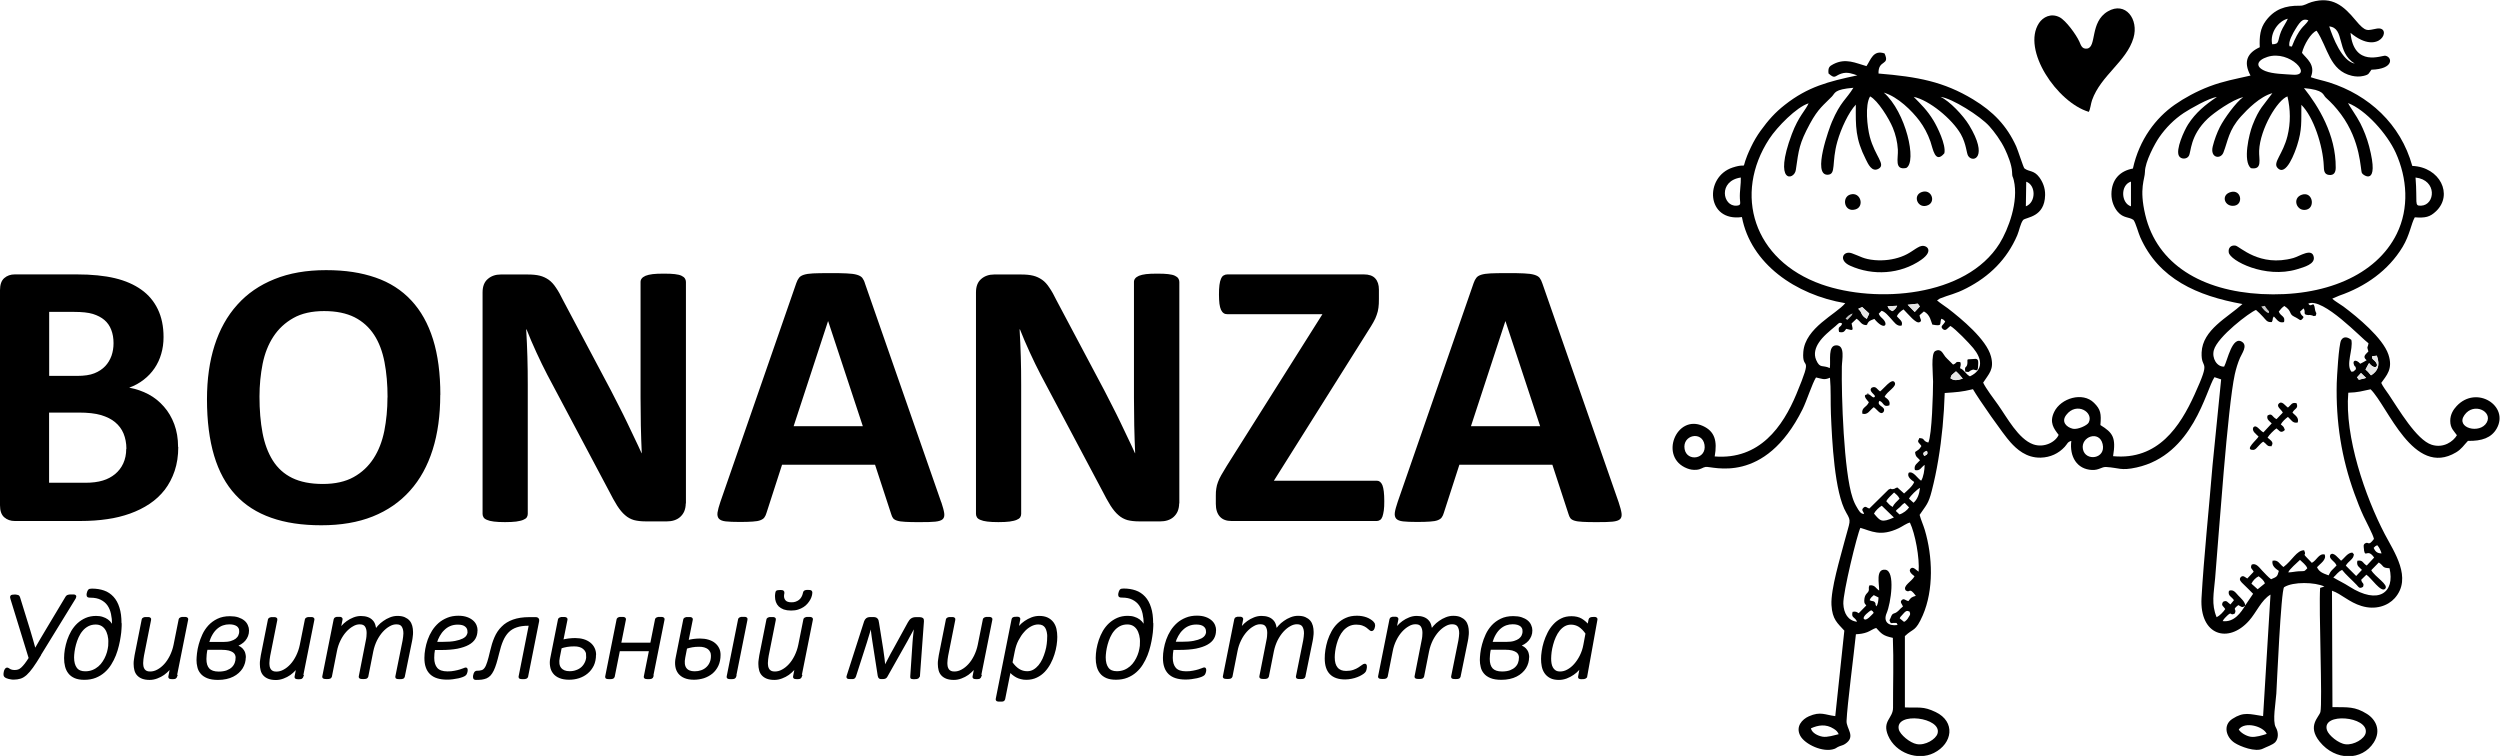 <?xml version="1.0" encoding="UTF-8"?> <svg xmlns="http://www.w3.org/2000/svg" id="svg25" viewBox="0 0 269.96 81.63"><defs><style> .cls-1 { fill: #e5e5e5; } .cls-1, .cls-2, .cls-3, .cls-4 { fill-rule: evenodd; } .cls-2 { stroke: #000; stroke-width: .22px; } .cls-3 { fill: #c7c7c7; } </style></defs><path id="path2" class="cls-4" d="m19.25,48.27c0,.95-.13,1.8-.39,2.58-.26.77-.62,1.45-1.07,2.04-.46.59-1.01,1.1-1.64,1.52-.64.43-1.34.77-2.11,1.05-.77.27-1.59.48-2.46.6-.87.13-1.84.2-2.91.2H1.6c-.45,0-.83-.13-1.14-.4s-.46-.7-.46-1.31v-23.21c0-.6.15-1.04.46-1.31.31-.27.69-.4,1.14-.4h6.67c1.63,0,3.01.14,4.14.41,1.13.27,2.08.69,2.85,1.24.78.55,1.37,1.26,1.78,2.11.41.85.62,1.85.62,3,0,.65-.08,1.25-.25,1.82-.16.57-.41,1.09-.72,1.55-.32.47-.7.88-1.17,1.24-.46.36-.98.65-1.57.86.75.14,1.45.38,2.09.72.64.34,1.19.79,1.66,1.33.48.54.85,1.18,1.12,1.9.27.73.41,1.54.41,2.45Zm-6.99-11.22c0-.53-.08-1.01-.25-1.44-.16-.42-.41-.78-.74-1.06-.33-.28-.74-.49-1.24-.65-.5-.15-1.17-.22-2-.22h-2.72v6.91h3.01c.78,0,1.4-.09,1.87-.28.46-.18.85-.44,1.16-.76.31-.32.53-.7.69-1.13.15-.44.22-.88.22-1.37h0Zm1.39,11.42c0-.62-.11-1.17-.31-1.66-.2-.48-.51-.89-.91-1.22-.39-.33-.9-.58-1.52-.77-.62-.18-1.42-.27-2.41-.27h-3.2v7.58h3.9c.75,0,1.38-.08,1.9-.24.51-.15.95-.39,1.33-.7.37-.31.67-.69.88-1.15.21-.46.32-.98.32-1.57Zm33.89-5.83c0,2.2-.27,4.18-.82,5.92-.55,1.74-1.36,3.22-2.45,4.43-1.08,1.21-2.42,2.14-4.02,2.78-1.6.64-3.45.95-5.55.95s-3.88-.27-5.41-.81c-1.54-.54-2.83-1.36-3.86-2.48-1.03-1.11-1.8-2.52-2.31-4.23-.51-1.71-.77-3.74-.77-6.09,0-2.15.27-4.09.82-5.81.55-1.72,1.36-3.18,2.45-4.39,1.08-1.21,2.42-2.13,4.02-2.77,1.6-.65,3.45-.97,5.57-.97s3.79.27,5.34.8c1.54.53,2.83,1.36,3.86,2.47,1.04,1.11,1.82,2.51,2.35,4.2.53,1.7.79,3.69.79,6Zm-5.69.27c0-1.4-.11-2.67-.33-3.81-.22-1.14-.59-2.13-1.12-2.94-.53-.81-1.23-1.45-2.11-1.9-.88-.44-1.97-.67-3.29-.67s-2.44.25-3.32.75c-.89.5-1.61,1.17-2.16,2.01-.55.84-.93,1.81-1.16,2.93-.22,1.12-.34,2.3-.34,3.55,0,1.45.11,2.76.33,3.92.22,1.16.59,2.15,1.11,2.98.52.82,1.21,1.45,2.09,1.88.88.43,1.98.65,3.31.65s2.44-.25,3.32-.74c.89-.49,1.61-1.17,2.16-2.02.55-.85.93-1.84,1.16-2.97.22-1.13.34-2.34.34-3.62h0Zm32.2,11.45c0,.32-.06.6-.16.85-.11.25-.26.45-.45.62-.18.16-.4.28-.65.36-.26.08-.51.11-.77.11h-2.31c-.48,0-.9-.05-1.25-.14-.34-.1-.67-.27-.96-.53-.3-.25-.58-.6-.86-1.03-.27-.43-.58-.99-.93-1.68l-6.61-12.45c-.39-.74-.77-1.54-1.17-2.4-.4-.86-.75-1.69-1.07-2.5h-.04c.06.99.1,1.97.13,2.96.03.98.04,1.99.04,3.03v13.94c0,.13-.04.26-.11.37-.08.11-.21.2-.39.27-.18.08-.44.13-.75.18-.32.04-.72.06-1.21.06s-.88-.02-1.2-.06c-.32-.04-.56-.1-.74-.18-.18-.07-.31-.17-.37-.27-.07-.11-.11-.24-.11-.37v-23.93c0-.65.19-1.13.57-1.45.37-.32.84-.48,1.39-.48h2.9c.52,0,.96.04,1.32.13.36.09.67.24.96.44.28.2.55.49.79.86.25.36.5.81.76,1.35l5.17,9.74c.3.59.6,1.17.89,1.74.29.57.58,1.14.85,1.71.27.57.54,1.13.8,1.68.27.55.52,1.1.77,1.65h.02c-.04-.96-.08-1.97-.1-3.01-.02-1.05-.03-2.04-.03-2.99v-12.5c0-.13.04-.26.13-.37.08-.11.22-.2.41-.29.2-.08.45-.14.77-.18.32-.04.72-.05,1.21-.05s.86.01,1.18.05c.32.04.55.09.73.18.17.08.29.18.36.29.07.11.11.23.11.37v23.93Zm27.6-.12c.16.49.27.88.31,1.17.04.29-.01.51-.16.65-.15.14-.42.23-.81.27-.38.04-.91.05-1.58.05-.7,0-1.25,0-1.64-.03-.39-.02-.69-.06-.9-.13-.2-.06-.34-.15-.43-.26-.08-.11-.15-.25-.2-.43l-1.75-5.35h-10.04l-1.68,5.2c-.06.2-.13.36-.22.48-.08.13-.23.23-.43.31-.2.08-.48.13-.84.15-.37.03-.84.04-1.43.04-.63,0-1.12-.02-1.48-.06-.36-.04-.6-.14-.74-.29-.14-.16-.19-.39-.15-.67s.15-.67.31-1.15l8.2-23.63c.08-.23.18-.42.29-.56.11-.15.28-.25.52-.33.25-.08.58-.13,1-.15.42-.02.98-.03,1.69-.03.81,0,1.45,0,1.93.03.48.02.86.07,1.12.15.27.08.46.19.58.34.11.15.22.36.29.62l8.23,23.61Zm-12.22-19.55h-.02l-3.71,11.33h7.47l-3.74-11.33Zm37.9,19.67c0,.32-.06.6-.16.85-.11.25-.26.45-.45.62-.18.16-.4.28-.65.36-.26.08-.51.11-.77.11h-2.31c-.48,0-.9-.05-1.25-.14-.34-.1-.67-.27-.96-.53-.3-.25-.58-.6-.86-1.03-.27-.43-.58-.99-.93-1.68l-6.61-12.45c-.39-.74-.77-1.54-1.17-2.4-.4-.86-.75-1.69-1.07-2.5h-.04c.06.99.1,1.97.13,2.96.03.98.04,1.99.04,3.03v13.94c0,.13-.04.26-.11.37-.08.11-.21.2-.39.27-.18.08-.44.13-.75.18-.32.04-.72.06-1.21.06s-.88-.02-1.2-.06c-.32-.04-.56-.1-.74-.18-.18-.07-.31-.17-.37-.27-.07-.11-.11-.24-.11-.37v-23.93c0-.65.19-1.13.57-1.45.37-.32.84-.48,1.39-.48h2.9c.52,0,.96.04,1.32.13.36.09.67.24.96.44s.55.49.79.86c.25.36.5.81.76,1.35l5.17,9.74c.3.59.6,1.17.89,1.74.29.57.58,1.14.85,1.71.27.57.54,1.13.8,1.68.27.55.52,1.1.77,1.65h.02c-.04-.96-.08-1.97-.1-3.01-.02-1.05-.03-2.04-.03-2.99v-12.5c0-.13.04-.26.13-.37.08-.11.22-.2.41-.29.2-.08.45-.14.77-.18.32-.04.72-.05,1.21-.05s.86.01,1.18.05c.32.04.55.09.73.18.17.08.29.18.36.29.07.11.11.23.11.37v23.93Zm22.15-.25c0,.4-.01.74-.05,1.01-.04.27-.09.5-.15.67-.07.18-.15.3-.26.36-.11.07-.22.11-.34.11h-15.69c-.55,0-.97-.15-1.26-.47-.29-.32-.44-.78-.44-1.38v-.9c0-.28.01-.53.05-.75.03-.23.09-.46.18-.7.08-.23.2-.48.36-.76.16-.27.36-.6.59-.99l10.33-16.38h-10.24c-.17,0-.31-.03-.42-.11-.12-.08-.21-.2-.29-.36-.08-.17-.13-.39-.17-.66-.03-.27-.05-.6-.05-.99,0-.41.01-.75.05-1.03.04-.29.09-.51.17-.68.08-.18.17-.3.29-.36.11-.07.25-.11.42-.11h14.7c.56,0,.98.14,1.24.43.27.29.4.7.4,1.21v1.01c0,.37-.01.69-.05.95-.03.27-.1.53-.19.78-.08.25-.2.51-.36.79-.15.27-.34.58-.58.95l-10.16,16.16h11.12c.26,0,.46.16.6.49.13.33.2.9.2,1.71Zm25.31.13c.16.49.27.88.31,1.17.04.29-.01.51-.16.65-.15.14-.42.23-.81.27-.38.04-.91.05-1.58.05-.7,0-1.25,0-1.64-.03-.39-.02-.69-.06-.9-.13-.2-.06-.34-.15-.43-.26-.08-.11-.15-.25-.2-.43l-1.75-5.35h-10.04l-1.68,5.2c-.06.2-.13.36-.22.48-.08.13-.23.23-.43.31-.2.08-.48.13-.84.15-.37.03-.84.04-1.43.04-.63,0-1.12-.02-1.48-.06-.36-.04-.6-.14-.74-.29-.14-.16-.19-.39-.15-.67.04-.29.15-.67.31-1.15l8.2-23.63c.08-.23.18-.42.29-.56.11-.15.28-.25.52-.33.25-.08.58-.13,1-.15.42-.02.98-.03,1.69-.03.81,0,1.45,0,1.93.03.48.02.86.07,1.12.15.27.08.46.19.58.34.11.15.22.36.3.62l8.23,23.61Zm-12.22-19.55h-.02l-3.71,11.33h7.47l-3.74-11.33Z"></path><g id="Layer1000"><path id="path3" class="cls-2" d="m4.32,70.72c-.33.54-.61.98-.85,1.31-.24.33-.46.59-.67.78-.21.18-.41.31-.62.37-.21.06-.44.1-.7.1-.08,0-.16,0-.25-.02-.09-.01-.18-.03-.27-.05-.09-.02-.17-.05-.24-.08-.07-.03-.13-.07-.17-.11-.04-.04-.06-.1-.06-.16,0-.03,0-.07,0-.12,0-.04.01-.09.02-.14,0-.05.02-.09.03-.14.01-.04.03-.09.06-.13.02-.04.05-.07.07-.09.03-.02.06-.04.09-.04.04,0,.09.01.13.04.04.03.09.06.14.09.06.04.13.07.22.09.09.03.2.04.35.04.13,0,.27-.02.39-.06.12-.04.25-.12.37-.23.12-.11.25-.25.39-.43.14-.18.29-.4.46-.67l-1.97-6.4c-.02-.07-.03-.12-.04-.17,0-.04,0-.08.02-.11.02-.03.06-.05.11-.06.06-.01.13-.02.23-.02s.18,0,.24.02.11.03.15.04c.03.02.06.04.07.07.02.03.03.06.04.09l1.08,3.49c.11.38.22.75.33,1.12.11.37.2.73.3,1.08h0c.23-.4.45-.79.68-1.18.23-.39.46-.78.69-1.16l2.03-3.39s.04-.06.06-.08c.02-.02.05-.04.09-.06.04-.02.09-.03.15-.04.06,0,.14-.01.23-.01s.18,0,.25,0,.11.02.14.04c.03.02.05.05.04.09,0,.03-.02.08-.05.14l-3.76,6.12Zm8.71-3.38c0,.14,0,.33-.02.57-.01.24-.04.52-.09.82-.04.3-.11.63-.19.97-.08.35-.19.69-.32,1.03-.13.34-.3.66-.49.97-.19.31-.42.58-.69.82-.27.24-.58.43-.93.57-.35.14-.75.21-1.2.21-.4,0-.73-.06-.99-.17-.27-.12-.48-.27-.64-.48-.16-.2-.27-.44-.34-.71-.07-.27-.1-.56-.1-.88,0-.29.03-.6.08-.93.06-.33.14-.66.25-.99.11-.33.26-.64.43-.95.18-.3.39-.57.64-.8.25-.23.54-.42.86-.56.32-.14.69-.21,1.09-.21.25,0,.48.03.68.1.2.06.38.15.53.26.15.11.28.24.38.39.1.15.18.31.23.49,0-.05.01-.11.01-.18v-.27c0-.4-.04-.79-.12-1.15-.08-.36-.21-.68-.4-.95-.19-.27-.44-.48-.76-.64-.31-.16-.7-.24-1.17-.24-.13,0-.21-.01-.25-.04-.03-.03-.05-.07-.05-.14,0-.02,0-.04,0-.07,0-.03,0-.06.01-.09,0-.03.02-.07.03-.1,0-.03.02-.07.03-.1.01-.03.02-.06.04-.08.01-.03.03-.04.04-.06.02-.03.06-.05.11-.06.05-.01.12-.02.22-.02.46,0,.89.07,1.26.2.38.13.7.35.97.64.27.29.48.67.62,1.13.15.46.22,1.01.22,1.66h0Zm-1.21,2.11c0-.66-.13-1.18-.39-1.56-.26-.37-.63-.56-1.1-.56-.32,0-.6.07-.85.2-.24.13-.46.3-.64.52-.18.21-.33.46-.45.72-.12.27-.22.54-.29.81-.07.27-.13.53-.16.78-.03.25-.05.46-.05.63,0,.51.11.91.32,1.19.21.28.54.42.99.42.3,0,.58-.05.83-.15.25-.1.47-.24.66-.4.2-.17.36-.36.5-.58.14-.22.26-.44.35-.68.09-.23.16-.46.2-.7.05-.23.07-.45.07-.65h0Zm7.19,3.6s-.02.05-.03.08c-.01.02-.04.04-.07.06-.03.01-.07.03-.12.03-.05,0-.11.01-.17.01s-.13,0-.17-.01c-.05,0-.08-.02-.11-.03-.02-.01-.04-.03-.05-.06,0-.02,0-.05,0-.08l.24-1.24c-.06.15-.17.31-.32.49-.15.17-.34.33-.55.49-.21.15-.45.27-.71.37-.26.1-.52.15-.79.15-.3,0-.56-.04-.77-.12-.21-.08-.37-.19-.5-.33-.13-.14-.22-.31-.27-.51-.05-.2-.08-.41-.08-.65,0-.15,0-.3.03-.45.02-.16.04-.31.07-.47l.77-3.87s.02-.05.03-.07c.02-.02.04-.04.08-.06.03-.02.08-.03.13-.04.05,0,.12,0,.2,0s.14,0,.19,0c.05,0,.09.02.12.04.03.02.04.03.05.06,0,.02.01.05,0,.07l-.77,3.87c-.03.13-.05.27-.06.4-.02.14-.03.28-.03.42s.02.29.04.41c.03.12.08.23.15.33.07.09.16.16.27.21.11.05.25.07.41.07.27,0,.55-.07.82-.22.28-.15.53-.35.77-.61.24-.26.45-.58.63-.94.18-.37.32-.76.41-1.2l.55-2.75s.02-.05.03-.07c.02-.02.04-.04.08-.06.03-.02.08-.03.13-.04.05,0,.12,0,.2,0,.08,0,.15,0,.2,0,.05,0,.09.02.12.04.03.02.04.03.05.06,0,.02,0,.05,0,.07l-1.23,6.16Zm7.42-2.07c0,.2-.03.39-.08.58-.06.19-.13.38-.24.55-.11.17-.24.33-.41.48-.16.15-.35.27-.56.38-.21.11-.45.19-.72.25-.27.06-.56.09-.88.09-.46,0-.84-.06-1.13-.18-.29-.12-.52-.28-.67-.47-.16-.19-.27-.41-.32-.65-.06-.24-.09-.48-.09-.73,0-.18.02-.42.05-.72.03-.3.1-.62.19-.96.09-.34.22-.69.38-1.04.16-.35.37-.66.63-.95.26-.28.57-.51.94-.69.37-.18.8-.27,1.31-.27.34,0,.63.04.87.12.24.08.45.19.61.32.16.13.28.29.35.46.08.17.12.35.12.53,0,.21-.03.4-.1.57-.07.17-.16.33-.28.47-.12.14-.27.26-.43.36-.17.1-.35.19-.55.25.21.05.38.12.52.22.13.1.24.2.31.32.08.12.13.24.15.37.03.13.04.25.04.36h0Zm-.49-2.84c0-.12-.02-.23-.07-.33-.05-.1-.12-.19-.22-.27-.1-.07-.23-.13-.37-.17-.15-.04-.32-.06-.52-.06-.25,0-.49.04-.72.12-.23.08-.45.21-.65.38-.2.17-.38.39-.54.66-.16.27-.29.59-.4.96h1.67c.31,0,.59-.03.82-.1.23-.07.42-.16.57-.27.15-.12.26-.25.33-.41.07-.16.11-.33.11-.51h0Zm-.38,2.91c0-.13-.03-.25-.07-.37-.05-.12-.14-.23-.26-.32-.13-.09-.29-.16-.5-.22-.21-.05-.47-.08-.79-.08h-1.63c-.05.21-.08.4-.1.59-.02.18-.03.36-.03.51,0,.49.11.85.34,1.1.23.24.59.37,1.1.37.35,0,.65-.05.9-.14.25-.1.45-.22.6-.37.15-.15.26-.32.33-.51.07-.19.1-.37.1-.55h0Zm7.08,2.01s-.02.05-.03.08c-.01.02-.04.04-.07.06-.03.01-.07.03-.12.03-.05,0-.11.01-.17.01s-.13,0-.17-.01c-.05,0-.08-.02-.11-.03-.02-.01-.04-.03-.05-.06,0-.02,0-.05,0-.08l.24-1.24c-.06.15-.17.31-.32.49-.15.17-.34.33-.55.49-.21.15-.45.27-.71.37-.26.1-.52.15-.79.15-.3,0-.56-.04-.77-.12-.21-.08-.37-.19-.5-.33-.13-.14-.22-.31-.27-.51-.05-.2-.08-.41-.08-.65,0-.15,0-.3.03-.45.02-.16.04-.31.07-.47l.77-3.87s.02-.05.03-.07c.02-.02.04-.04.08-.06.03-.02.08-.03.13-.04.05,0,.12,0,.2,0s.14,0,.19,0c.05,0,.09.02.12.04.03.02.04.03.05.06,0,.02.01.05,0,.07l-.77,3.87c-.03.13-.05.27-.06.4-.02.14-.03.28-.03.42s.02.29.04.41c.03.12.08.23.15.33.07.09.16.16.27.21.11.05.25.07.41.07.27,0,.55-.07.82-.22.28-.15.53-.35.77-.61.24-.26.45-.58.63-.94.18-.37.32-.76.41-1.2l.55-2.75s.02-.05.03-.07c.02-.02.04-.04.08-.06.03-.02.08-.03.13-.04.05,0,.12,0,.2,0,.08,0,.15,0,.2,0,.05,0,.09.02.12.04.03.02.04.03.05.06,0,.02,0,.05,0,.07l-1.23,6.16Zm10.96,0s-.01.05-.03.07c-.02.02-.04.04-.07.06-.03.01-.08.02-.13.03-.06,0-.12.01-.2.01s-.15,0-.2-.01c-.05,0-.09-.02-.12-.03-.03-.01-.05-.03-.05-.06,0-.02,0-.05,0-.07l.78-3.87c.02-.15.04-.28.06-.41.02-.13.03-.25.03-.38,0-.34-.07-.6-.2-.8s-.35-.29-.67-.29c-.26,0-.52.07-.79.23-.27.15-.52.36-.76.62-.24.27-.45.58-.64.95-.18.37-.32.77-.41,1.21l-.54,2.73s-.02.05-.04.07c-.02.02-.04.04-.07.06-.03.01-.08.02-.13.03-.06,0-.12.01-.2.01s-.14,0-.19-.01c-.05,0-.09-.02-.12-.03-.03-.01-.05-.03-.06-.06,0-.02,0-.05,0-.07l.76-3.87c.03-.15.06-.3.07-.44.01-.14.02-.27.02-.39,0-.32-.07-.57-.2-.76-.13-.19-.35-.28-.66-.28-.26,0-.52.07-.78.23-.27.15-.52.36-.76.62-.24.27-.45.58-.63.95-.18.37-.32.77-.4,1.21l-.54,2.73s-.02.05-.04.07c-.02.02-.04.04-.07.06-.03.01-.08.02-.13.03-.06,0-.12.01-.2.01-.08,0-.15,0-.2-.01-.05,0-.09-.02-.12-.03-.03-.01-.05-.03-.06-.06,0-.02,0-.05,0-.07l1.23-6.16s.01-.05.03-.07c.02-.02.04-.04.07-.06.03-.02.08-.03.13-.04.05,0,.11,0,.18,0s.13,0,.17,0c.05,0,.08.02.11.04.02.02.04.03.05.06,0,.02,0,.05,0,.07l-.25,1.26c.06-.15.17-.32.32-.49.15-.18.33-.34.55-.5.21-.15.44-.28.7-.38.25-.1.51-.15.77-.15.28,0,.52.04.71.11.2.07.36.18.48.31.13.13.22.3.27.48.06.19.09.39.1.61.08-.16.2-.32.36-.5.16-.18.34-.34.56-.49.21-.15.44-.28.7-.38.25-.1.51-.15.76-.15.3,0,.55.04.75.13.2.09.36.2.49.35.12.14.21.32.26.51.05.2.08.41.08.64,0,.16,0,.31-.03.47-.01.15-.04.31-.07.47l-.79,3.87Zm7.85-4.96c0,.3-.07.58-.21.82-.14.24-.37.45-.68.62-.31.17-.7.3-1.18.4-.48.09-1.06.14-1.73.14h-.78c-.03.17-.05.34-.07.5-.01.16-.02.31-.02.46,0,.5.12.88.36,1.16.24.27.63.41,1.18.41.29,0,.54-.02.77-.07.23-.04.42-.09.59-.14.17-.05.3-.1.4-.14.1-.04.17-.07.21-.07.04,0,.06.01.08.04.02.03.02.07.02.11,0,.03,0,.06,0,.11,0,.04-.02.09-.03.13-.01.05-.03.1-.05.14-.02.05-.05.09-.08.12-.05.05-.15.11-.28.16-.13.05-.29.1-.47.14-.18.04-.38.07-.59.1-.21.03-.42.04-.63.04-.39,0-.73-.05-1.02-.14-.29-.09-.53-.23-.73-.42-.19-.19-.34-.42-.43-.7-.1-.28-.14-.6-.14-.98,0-.29.03-.6.09-.94.06-.33.14-.66.26-.99.12-.33.27-.65.46-.95.19-.3.42-.57.68-.8.26-.23.57-.41.91-.55.34-.14.73-.21,1.16-.21.36,0,.66.05.91.14.25.09.45.21.61.35.16.14.27.3.34.47.07.17.1.34.1.5h0Zm-.86.09c0-.26-.1-.46-.3-.62-.2-.16-.49-.23-.86-.23-.33,0-.62.06-.87.17-.26.11-.48.27-.67.46-.2.19-.36.41-.5.66-.14.25-.25.51-.33.79h.75c.54,0,.99-.03,1.35-.1.36-.07.64-.16.86-.27.21-.11.37-.24.45-.39.09-.15.13-.3.13-.46h0Zm6.32,4.87s-.02.05-.03.07c-.02.02-.04.04-.08.06-.03.01-.08.02-.13.03-.05,0-.12.01-.2.01s-.14,0-.19-.01c-.05,0-.09-.02-.12-.03-.03-.01-.05-.03-.05-.06,0-.02,0-.05,0-.07l1.11-5.6h-.18c-.49,0-.92.06-1.27.18-.36.12-.66.3-.91.55-.25.25-.46.57-.63.96-.17.39-.31.85-.44,1.39-.1.42-.2.78-.29,1.08-.09.3-.19.55-.29.76-.1.2-.21.37-.32.49-.12.12-.25.22-.39.28-.14.06-.31.1-.49.13-.18.02-.38.03-.61.03-.08,0-.13-.01-.16-.04-.03-.03-.05-.08-.05-.15,0-.02,0-.04,0-.08,0-.04,0-.08.02-.12,0-.04.02-.09.03-.13.02-.05.03-.09.06-.13.03-.04.05-.07.09-.09.03-.02.07-.03.11-.03.22,0,.4-.02.54-.07.15-.04.27-.14.38-.29.11-.15.21-.38.3-.67.09-.29.2-.68.31-1.18.12-.53.27-1.02.46-1.46.19-.44.44-.82.76-1.13.31-.32.71-.56,1.18-.73.47-.17,1.05-.26,1.73-.26h.34c.13,0,.27,0,.4,0,.08.01.14.04.18.09.04.05.05.13.03.23l-1.19,5.98Zm7.34-2.37c0,.44-.08.82-.23,1.14-.16.32-.37.6-.63.81-.26.22-.56.38-.89.49-.34.11-.69.16-1.05.16-.4,0-.73-.06-1-.17-.27-.11-.49-.27-.64-.47-.16-.2-.26-.44-.3-.72-.05-.28-.04-.58.03-.9l.82-4.12s.02-.05.03-.07c.02-.02.04-.04.08-.06.03-.02.08-.03.13-.04.05,0,.12,0,.2,0,.08,0,.15,0,.2,0,.05,0,.09.02.12.04.03.02.04.03.05.06,0,.02,0,.05,0,.07l-.46,2.29c.19-.06.41-.11.66-.14.24-.03.49-.05.73-.05.33,0,.63.04.9.12.27.08.49.2.68.35.19.15.33.33.43.54.1.21.15.44.15.69h0Zm-.84.1c0-.17-.03-.33-.1-.46-.07-.14-.16-.25-.29-.35-.12-.1-.27-.17-.44-.22-.17-.05-.37-.07-.58-.07-.27,0-.53.02-.77.06-.25.04-.47.1-.68.17l-.21,1.06c-.11.54-.05.94.17,1.21.22.27.55.4,1,.4.27,0,.52-.04.75-.13.24-.08.43-.2.61-.36.17-.16.3-.35.4-.57.1-.22.15-.47.15-.75Zm7.03,2.27s-.02.05-.03.07c-.02.02-.04.04-.08.06-.03.01-.08.02-.13.03-.05,0-.12.01-.2.01-.08,0-.14,0-.19-.01-.05,0-.09-.02-.12-.03-.03-.01-.05-.03-.06-.06,0-.02,0-.05,0-.07l.57-2.85h-3.36l-.57,2.85s-.02.05-.04.07c-.02.02-.04.04-.07.06-.03.01-.08.02-.13.03-.06,0-.12.01-.2.01-.08,0-.15,0-.2-.01-.05,0-.09-.02-.12-.03-.03-.01-.05-.03-.05-.06,0-.02,0-.05,0-.07l1.23-6.16s.02-.05.03-.07c.01-.02.04-.04.07-.06.03-.02.08-.03.13-.04.05,0,.12,0,.2,0s.14,0,.19,0c.05,0,.09.02.12.04.03.02.04.03.05.06,0,.02,0,.05,0,.07l-.52,2.61h3.36l.52-2.61s.02-.05.03-.07c.02-.02.04-.04.08-.06.03-.02.08-.03.13-.04.05,0,.12,0,.2,0,.08,0,.15,0,.2,0,.05,0,.09.02.12.04.03.02.04.03.05.06,0,.02,0,.05,0,.07l-1.23,6.16Z"></path><path id="path4" class="cls-2" d="m79.39,73.05s-.02.05-.04.08c-.02.02-.04.04-.08.06-.03.01-.08.03-.13.03-.05,0-.12.01-.2.01s-.14,0-.19-.01c-.05,0-.09-.02-.12-.03-.03-.01-.04-.03-.05-.06,0-.02,0-.05,0-.08l1.23-6.16s.02-.05.03-.07c.02-.02.04-.04.08-.06.03-.02.08-.03.13-.04.05,0,.12,0,.2,0s.14,0,.19,0c.05,0,.09.02.12.04.03.02.04.03.05.06,0,.02.01.05,0,.07l-1.23,6.16Zm-1.69-2.34c0,.44-.08.82-.23,1.14-.15.32-.36.59-.61.8-.26.21-.55.37-.88.48-.33.1-.68.16-1.04.16-.4,0-.73-.06-.99-.17-.27-.11-.47-.27-.63-.47-.15-.2-.25-.44-.29-.72-.04-.28-.03-.58.04-.9l.82-4.12s.02-.05.03-.07c.02-.02.04-.04.08-.06.03-.02.08-.03.13-.04.05,0,.12,0,.2,0,.08,0,.15,0,.2,0,.05,0,.09.02.12.04.03.02.04.03.05.06,0,.02,0,.05,0,.07l-.47,2.34c.19-.06.4-.11.63-.14.23-.03.47-.05.71-.05.33,0,.63.04.9.12.26.08.49.19.67.34.18.15.32.32.42.53.1.2.14.43.14.69h0Zm-.82.1c0-.17-.03-.33-.1-.46-.06-.13-.16-.25-.27-.34-.12-.09-.27-.16-.44-.21-.17-.05-.37-.07-.58-.07-.27,0-.52.02-.75.06-.23.04-.45.1-.65.16l-.2,1.03c-.11.54-.06.95.14,1.22.2.27.53.4.98.4.27,0,.51-.04.74-.12.23-.08.43-.2.6-.36.17-.16.3-.34.39-.56.1-.22.14-.47.14-.75h0Zm9.59,2.24s-.02.05-.03.08c-.01.02-.04.04-.07.06-.03.01-.07.03-.12.03-.05,0-.11.01-.17.01s-.13,0-.17-.01c-.05,0-.08-.02-.11-.03-.02-.01-.04-.03-.05-.06,0-.02,0-.05,0-.08l.24-1.24c-.06.15-.17.31-.32.49-.15.17-.34.33-.55.49-.21.15-.45.27-.71.37-.26.1-.52.15-.79.15-.3,0-.56-.04-.77-.12-.21-.08-.37-.19-.5-.33-.13-.14-.22-.31-.27-.51-.05-.2-.08-.41-.08-.65,0-.15,0-.3.03-.45.02-.16.04-.31.07-.47l.77-3.87s.02-.05.03-.07c.02-.02.04-.04.08-.06.03-.02.08-.03.13-.04.05,0,.12,0,.2,0s.14,0,.19,0c.05,0,.09.02.12.04.03.02.04.03.05.06,0,.02.01.05,0,.07l-.77,3.87c-.03.13-.05.27-.06.4-.02.14-.03.28-.03.42s.02.29.04.41c.03.12.08.23.15.33.07.09.16.16.27.21.11.05.25.07.41.07.27,0,.55-.07.82-.22.28-.15.53-.35.77-.61.24-.26.45-.58.63-.94.18-.37.32-.76.41-1.2l.55-2.75s.02-.05.03-.07c.02-.02.04-.04.08-.06.03-.02.08-.03.13-.04.05,0,.12,0,.2,0,.08,0,.15,0,.2,0,.05,0,.09.02.12.04.03.02.04.03.05.06,0,.02,0,.05,0,.07l-1.23,6.16Zm1.14-9.06c0,.09-.02.19-.05.32-.03.13-.09.26-.16.39-.07.13-.17.27-.28.4-.11.14-.25.25-.41.36-.16.11-.35.19-.56.26-.21.07-.46.1-.73.1-.3,0-.54-.04-.75-.11-.21-.08-.37-.18-.5-.3-.13-.13-.22-.27-.28-.44-.06-.17-.09-.34-.09-.52,0-.06,0-.12,0-.18,0-.06.01-.12.02-.17,0-.05.02-.1.03-.13,0-.04.02-.07.03-.08.02-.02.06-.04.12-.05.05-.01.14-.02.27-.02.07,0,.12,0,.16.01.04,0,.07.02.1.03.02.02.04.04.05.06,0,.03.01.05.01.09,0,.04,0,.09-.02.14-.01.05-.02.12-.02.21,0,.22.07.41.21.56.14.15.38.23.71.23.17,0,.33-.02.47-.07.15-.05.28-.12.4-.21.12-.09.22-.21.3-.35.08-.14.14-.3.18-.49,0-.04.02-.07.03-.1.02-.03.04-.05.07-.07.03-.02.07-.03.12-.04.05,0,.11-.01.19-.01.08,0,.15,0,.2.01.05,0,.08.02.11.03.03.01.04.03.05.05,0,.02.01.05.01.08h0Zm11.59,8.98c0,.1-.04.16-.09.2-.05.04-.16.06-.32.06-.08,0-.15,0-.2,0-.06,0-.1-.01-.13-.02-.03-.01-.05-.03-.06-.05-.01-.02-.01-.05,0-.08l.25-3.75c0-.09.01-.21.03-.36.02-.15.03-.32.05-.5.02-.18.04-.36.06-.54.02-.18.04-.35.07-.5h-.02c-.07.13-.15.27-.23.42-.08.15-.16.3-.24.45-.08.15-.17.3-.25.45-.08.15-.16.3-.23.43l-2.13,3.78s-.06.09-.08.13c-.03.03-.06.06-.09.08-.03.02-.08.03-.13.04-.05,0-.11.01-.18.01s-.13,0-.17,0c-.04,0-.08-.02-.11-.04-.03-.02-.05-.04-.07-.08-.02-.03-.03-.08-.04-.13l-.59-3.79c-.03-.16-.05-.32-.07-.48-.02-.16-.04-.32-.06-.47-.02-.15-.04-.29-.05-.43-.01-.13-.02-.26-.03-.37h-.02c-.04.14-.08.3-.13.46-.05.16-.1.32-.14.48-.05.17-.1.33-.15.49-.05.16-.1.32-.14.47l-1.18,3.67c-.02.05-.04.09-.06.12-.02.03-.05.06-.08.07-.03.02-.08.03-.13.03-.06,0-.13,0-.21,0-.09,0-.16,0-.21-.01-.05,0-.08-.02-.1-.04-.02-.02-.03-.05-.03-.08,0-.03.01-.07.03-.12l1.88-5.86c.05-.12.11-.21.19-.27.08-.06.19-.1.32-.1h.3c.1,0,.19,0,.26.02.07.02.13.04.17.09.04.04.08.09.1.16.02.07.04.15.05.25l.46,2.89c.03.17.05.34.07.51.02.17.04.33.07.5.02.16.04.32.05.48.02.16.03.3.04.45h.02c.08-.15.16-.31.24-.47.09-.16.17-.33.26-.5.09-.17.18-.33.26-.5.09-.17.18-.33.27-.48l1.58-2.88c.05-.09.1-.17.15-.23.05-.07.11-.12.17-.16.06-.04.13-.07.2-.09.07-.02.16-.03.25-.03h.4c.13,0,.23.03.29.07.06.05.08.14.07.27l-.43,5.88Zm6.65.08s-.02.05-.03.08c-.01.02-.04.04-.07.06-.03.01-.07.03-.12.03-.05,0-.11.01-.17.01s-.13,0-.17-.01c-.05,0-.08-.02-.11-.03-.02-.01-.04-.03-.05-.06,0-.02,0-.05,0-.08l.24-1.24c-.06.15-.17.31-.32.49-.15.17-.34.33-.55.49-.21.15-.45.27-.71.37-.26.1-.52.15-.79.15-.3,0-.56-.04-.77-.12-.21-.08-.37-.19-.5-.33-.13-.14-.22-.31-.27-.51-.05-.2-.08-.41-.08-.65,0-.15,0-.3.03-.45.02-.16.04-.31.07-.47l.77-3.87s.02-.05.03-.07c.02-.02.04-.04.08-.06.03-.02.08-.03.13-.04.05,0,.12,0,.2,0s.14,0,.19,0c.05,0,.09.02.12.04.03.02.04.03.05.06,0,.02.01.05,0,.07l-.77,3.87c-.03.13-.05.27-.06.4-.02.14-.03.28-.03.42s.02.29.04.41c.03.12.08.23.15.33.07.09.16.16.27.21.11.05.25.07.41.07.27,0,.55-.07.82-.22.28-.15.53-.35.77-.61.24-.26.45-.58.63-.94.18-.37.32-.76.41-1.2l.55-2.75s.02-.05.03-.07c.02-.02.04-.04.08-.06.03-.02.08-.03.13-.04.05,0,.12,0,.2,0,.08,0,.15,0,.2,0,.05,0,.09.02.12.04.03.02.04.03.05.06,0,.02,0,.05,0,.07l-1.23,6.16Zm8.21-4.26c0,.25-.02.53-.07.86-.05.32-.12.65-.23.98-.1.33-.24.66-.41.98-.17.32-.37.6-.61.86-.24.25-.51.45-.83.6-.31.15-.67.23-1.07.23-.21,0-.41-.02-.58-.07-.17-.04-.33-.1-.48-.18-.14-.08-.28-.17-.4-.27-.12-.1-.24-.22-.34-.34l-.61,3.05s-.01.05-.03.07c-.02.02-.04.04-.07.06-.03.02-.07.03-.13.03-.05,0-.12,0-.2,0s-.14,0-.19,0c-.05,0-.09-.02-.12-.03-.03-.02-.05-.03-.06-.06,0-.02-.01-.05,0-.07l1.71-8.6c0-.06.04-.11.1-.14.06-.03.16-.04.3-.04.07,0,.12,0,.17,0,.04,0,.08.02.1.03.03.01.04.03.05.06,0,.02,0,.05,0,.08l-.24,1.25c.06-.15.17-.31.32-.49.16-.18.34-.34.56-.49.22-.15.46-.28.72-.38.26-.1.53-.15.81-.15.34,0,.63.06.86.17.23.11.42.27.57.46.14.19.25.42.31.68.06.27.09.55.09.85h0Zm-.86.03c0-.21-.02-.41-.06-.6-.04-.18-.1-.34-.18-.48-.08-.13-.2-.24-.33-.31-.14-.07-.31-.11-.51-.11-.27,0-.55.07-.83.22-.28.15-.54.35-.77.62-.24.26-.45.58-.64.94-.19.36-.32.77-.41,1.21l-.25,1.24c.25.35.51.61.78.78.27.17.58.26.92.26.27,0,.51-.06.73-.19.22-.13.41-.3.58-.5.17-.21.31-.44.44-.71.12-.27.22-.54.3-.82.08-.28.14-.56.17-.83.03-.27.05-.51.05-.72h0Zm11.23-1.49c0,.14,0,.33-.02.57-.01.24-.04.52-.09.82-.04.3-.11.63-.19.97-.08.35-.19.69-.32,1.03-.13.34-.3.66-.49.97-.19.31-.42.58-.69.82-.27.24-.58.43-.93.57-.35.14-.75.21-1.2.21-.4,0-.73-.06-.99-.17-.27-.12-.48-.27-.64-.48-.16-.2-.27-.44-.34-.71-.07-.27-.1-.56-.1-.88,0-.29.03-.6.08-.93.06-.33.14-.66.25-.99.11-.33.26-.64.43-.95.18-.3.39-.57.64-.8.25-.23.54-.42.86-.56.32-.14.69-.21,1.09-.21.25,0,.48.03.68.1.2.06.38.15.53.26.15.11.28.24.38.39.1.15.18.31.23.49,0-.05.01-.11.01-.18v-.27c0-.4-.04-.79-.12-1.15-.08-.36-.21-.68-.4-.95-.19-.27-.44-.48-.76-.64-.31-.16-.7-.24-1.17-.24-.13,0-.21-.01-.25-.04-.03-.03-.05-.07-.05-.14,0-.02,0-.04,0-.07,0-.03,0-.06.01-.09,0-.03.02-.07.03-.1,0-.03.02-.07.03-.1.01-.03.02-.06.04-.08.01-.03.03-.04.04-.06.02-.03.06-.05.11-.06.05-.01.12-.02.22-.02.46,0,.89.07,1.26.2.38.13.7.35.97.64.27.29.48.67.62,1.13.15.46.22,1.01.22,1.66h0Zm-1.21,2.11c0-.66-.13-1.18-.39-1.56-.26-.37-.63-.56-1.1-.56-.32,0-.6.07-.85.2-.24.13-.46.3-.64.52-.18.21-.33.46-.45.72-.12.27-.22.54-.29.81-.07.27-.13.53-.16.78-.03.25-.05.46-.05.63,0,.51.11.91.32,1.19.21.28.54.42.99.42.3,0,.58-.05.83-.15.25-.1.47-.24.66-.4.2-.17.36-.36.5-.58.14-.22.26-.44.35-.68.09-.23.16-.46.2-.7.05-.23.07-.45.07-.65h0Zm7.98-1.35c0,.3-.07.58-.21.82-.14.24-.37.45-.68.62-.31.17-.7.3-1.18.4-.48.09-1.06.14-1.73.14h-.78c-.03.17-.05.34-.07.5-.01.16-.02.31-.02.46,0,.5.12.88.36,1.16.24.27.63.41,1.18.41.29,0,.54-.02.77-.07.23-.04.42-.09.59-.14.17-.05.3-.1.4-.14.1-.04.17-.07.21-.07.04,0,.06.01.08.04.02.03.02.07.02.11,0,.03,0,.06,0,.11,0,.04-.02.09-.03.13-.01.05-.03.1-.05.14-.02.05-.05.09-.08.12-.05.05-.15.11-.28.16-.13.05-.29.1-.47.14-.18.04-.38.07-.59.1-.21.03-.42.04-.63.04-.39,0-.73-.05-1.02-.14-.29-.09-.53-.23-.73-.42-.19-.19-.34-.42-.43-.7-.1-.28-.14-.6-.14-.98,0-.29.03-.6.09-.94.06-.33.14-.66.26-.99.12-.33.27-.65.46-.95.19-.3.42-.57.68-.8.26-.23.57-.41.91-.55.34-.14.73-.21,1.16-.21.36,0,.66.05.91.14.25.09.45.21.61.35.16.14.27.3.34.47.07.17.1.34.1.5h0Zm-.86.09c0-.26-.1-.46-.3-.62-.2-.16-.49-.23-.86-.23-.33,0-.62.06-.87.17-.26.11-.48.27-.67.46-.2.19-.36.41-.5.66-.14.25-.25.51-.33.79h.75c.54,0,.99-.03,1.35-.1.36-.07.64-.16.86-.27.21-.11.36-.24.45-.39.09-.15.13-.3.13-.46h0Zm10.51,4.87s-.01.05-.03.07c-.02.02-.04.04-.07.06-.03.01-.08.02-.13.03-.06,0-.12.01-.2.01s-.15,0-.2-.01c-.05,0-.09-.02-.12-.03-.03-.01-.05-.03-.05-.06,0-.02,0-.05,0-.07l.78-3.87c.02-.15.04-.28.06-.41.02-.13.03-.25.03-.38,0-.34-.07-.6-.2-.8-.13-.19-.35-.29-.67-.29-.26,0-.52.07-.79.23-.27.15-.52.36-.76.62-.24.27-.45.58-.64.95-.18.37-.32.77-.41,1.21l-.54,2.73s-.02.05-.04.07c-.02.02-.04.04-.07.06-.03.01-.08.02-.13.03-.06,0-.12.01-.2.01s-.14,0-.19-.01c-.05,0-.09-.02-.12-.03-.03-.01-.05-.03-.06-.06,0-.02,0-.05,0-.07l.76-3.87c.03-.15.06-.3.07-.44.01-.14.02-.27.02-.39,0-.32-.07-.57-.2-.76-.13-.19-.35-.28-.66-.28-.26,0-.52.07-.78.23-.27.15-.52.36-.76.62-.24.27-.45.58-.63.95-.18.37-.32.77-.4,1.21l-.54,2.73s-.02.05-.04.07c-.02.02-.04.04-.07.06-.03.01-.08.02-.13.03-.06,0-.12.01-.2.01-.08,0-.15,0-.2-.01-.05,0-.09-.02-.12-.03-.03-.01-.05-.03-.06-.06,0-.02,0-.05,0-.07l1.23-6.16s.01-.05.03-.07c.02-.02.04-.04.07-.06.03-.02.08-.03.13-.04.05,0,.11,0,.18,0s.13,0,.17,0c.05,0,.08.02.11.04.02.02.04.03.05.06,0,.02,0,.05,0,.07l-.25,1.26c.06-.15.17-.32.32-.49.15-.18.33-.34.55-.5.21-.15.44-.28.7-.38.25-.1.51-.15.77-.15.28,0,.52.04.71.11.2.07.36.18.48.31.13.13.22.3.27.48.06.19.09.39.1.61.08-.16.2-.32.36-.5.16-.18.34-.34.56-.49.21-.15.44-.28.7-.38.25-.1.51-.15.76-.15.3,0,.55.04.75.13.2.09.36.2.49.35.12.14.21.32.26.51.05.2.08.41.08.64,0,.16,0,.31-.03.47-.01.15-.04.31-.07.47l-.79,3.87Zm7.53-5.55c0,.06,0,.13-.02.19-.01.06-.03.12-.05.17-.02.05-.05.09-.09.13-.04.03-.08.05-.12.05-.06,0-.12-.04-.19-.11-.07-.07-.17-.15-.29-.24-.12-.09-.27-.17-.46-.24-.19-.07-.42-.11-.71-.11-.32,0-.6.07-.84.19-.25.13-.46.3-.64.5-.18.21-.33.44-.45.7-.12.26-.22.53-.29.8-.07.27-.13.53-.16.78-.03.25-.05.47-.05.66,0,.53.11.92.34,1.19.23.27.56.4,1,.4.31,0,.58-.04.81-.12.23-.08.42-.17.57-.27.16-.1.29-.19.39-.27.1-.08.18-.12.25-.12.03,0,.06.01.08.04.02.03.03.07.03.13,0,.04,0,.09,0,.14,0,.06-.02.11-.03.17-.01.06-.03.11-.05.16-.02.05-.06.1-.12.16-.05.05-.15.13-.29.21-.14.09-.3.16-.48.23-.18.07-.38.13-.6.17-.21.04-.43.07-.66.07-.71,0-1.23-.18-1.58-.54-.35-.36-.52-.9-.52-1.62,0-.28.02-.58.07-.91.05-.33.13-.66.23-.99.11-.34.25-.66.42-.97.17-.31.38-.59.63-.83.25-.24.54-.44.87-.58.33-.15.71-.22,1.14-.22.18,0,.35.01.52.04.17.03.33.07.47.12.15.05.28.12.41.2.13.08.22.15.29.22.07.07.11.12.13.16.02.04.02.08.02.13h0Z"></path><path id="path5" class="cls-2" d="m157.61,73.05s-.01.05-.03.07c-.02.02-.04.04-.07.06-.03.01-.08.02-.13.03-.06,0-.12.01-.2.01s-.15,0-.2-.01c-.05,0-.09-.02-.12-.03-.03-.01-.05-.03-.05-.06,0-.02,0-.05,0-.07l.78-3.87c.02-.15.04-.28.06-.41.02-.13.03-.25.03-.38,0-.34-.07-.6-.2-.8-.13-.19-.35-.29-.67-.29-.26,0-.52.07-.79.23-.27.15-.52.36-.76.62-.24.27-.45.58-.64.95-.18.37-.32.77-.41,1.21l-.54,2.73s-.02.05-.04.07c-.02.02-.04.04-.07.06-.03.01-.08.02-.13.03-.06,0-.12.01-.2.01s-.14,0-.19-.01c-.05,0-.09-.02-.12-.03-.03-.01-.05-.03-.06-.06,0-.02,0-.05,0-.07l.76-3.87c.03-.15.06-.3.07-.44.01-.14.02-.27.02-.39,0-.32-.07-.57-.2-.76-.13-.19-.35-.28-.66-.28-.26,0-.52.07-.78.23-.27.15-.52.36-.76.62-.24.27-.45.58-.63.95-.18.37-.32.77-.4,1.21l-.54,2.73s-.02.05-.04.07c-.02.02-.04.04-.07.06-.03.01-.08.02-.13.03-.06,0-.12.01-.2.01-.08,0-.15,0-.2-.01-.05,0-.09-.02-.12-.03-.03-.01-.05-.03-.06-.06,0-.02,0-.05,0-.07l1.23-6.16s.01-.05.03-.07c.02-.02.04-.04.07-.06.03-.02.08-.03.13-.04.05,0,.11,0,.18,0s.13,0,.17,0c.05,0,.08.02.11.04.02.02.04.03.05.06,0,.02,0,.05,0,.07l-.25,1.26c.06-.15.17-.32.32-.49.15-.18.33-.34.55-.5.21-.15.44-.28.7-.38.25-.1.51-.15.77-.15.28,0,.52.04.71.11.2.07.36.18.48.31.13.13.22.3.27.48.06.19.09.39.1.61.08-.16.2-.32.36-.5.16-.18.34-.34.56-.49.21-.15.44-.28.7-.38.25-.1.51-.15.76-.15.3,0,.55.04.75.13.2.09.36.2.49.35.12.14.21.32.26.51.05.2.08.41.08.64,0,.16,0,.31-.03.47-.01.15-.04.31-.07.47l-.79,3.87Zm7.4-2.08c0,.2-.03.39-.08.58-.06.19-.13.38-.24.55-.11.17-.24.33-.41.48-.16.15-.35.27-.56.38-.21.11-.45.19-.72.25-.27.06-.56.09-.88.09-.46,0-.84-.06-1.13-.18s-.52-.28-.67-.47c-.16-.19-.27-.41-.32-.65-.06-.24-.09-.48-.09-.73,0-.18.02-.42.05-.72.03-.3.1-.62.19-.96.09-.34.22-.69.38-1.04.16-.35.37-.66.63-.95.26-.28.57-.51.94-.69.37-.18.8-.27,1.31-.27.34,0,.63.04.87.12.24.08.45.19.61.32.16.13.28.29.35.46.08.17.12.35.12.53,0,.21-.03.4-.1.57s-.16.33-.28.47c-.12.14-.27.26-.43.36-.17.1-.35.19-.55.25.21.05.38.12.52.22.13.1.24.2.31.32.08.12.13.24.15.37.03.13.04.25.04.36h0Zm-.49-2.84c0-.12-.02-.23-.07-.33-.05-.1-.12-.19-.22-.27-.1-.07-.23-.13-.37-.17-.15-.04-.32-.06-.52-.06-.25,0-.49.04-.72.12-.23.08-.45.21-.65.38-.2.17-.38.39-.54.66-.16.27-.29.59-.4.96h1.67c.31,0,.59-.03.82-.1.23-.07.42-.16.57-.27.15-.12.26-.25.33-.41.07-.16.11-.33.11-.51h0Zm-.38,2.91c0-.13-.03-.25-.07-.37-.05-.12-.14-.23-.26-.32-.13-.09-.29-.16-.5-.22-.21-.05-.47-.08-.79-.08h-1.63c-.05.21-.08.4-.1.59-.02.18-.03.36-.03.51,0,.49.11.85.34,1.1.23.24.59.37,1.1.37.35,0,.65-.05.9-.14.25-.1.45-.22.6-.37.15-.15.27-.32.33-.51.07-.19.1-.37.1-.55Zm7.12,2.02c-.01.06-.05.11-.11.13-.06.03-.16.04-.3.04-.07,0-.13,0-.17,0-.04,0-.08-.02-.11-.03-.03-.01-.05-.03-.05-.05,0-.02,0-.05,0-.08l.23-1.27c-.06.15-.17.31-.32.49-.16.18-.34.34-.56.49-.22.15-.46.28-.72.38-.27.1-.53.15-.81.15-.37,0-.67-.06-.91-.19-.24-.13-.42-.29-.56-.5-.14-.21-.23-.44-.28-.7-.05-.26-.07-.51-.07-.77,0-.23.02-.51.07-.83.04-.31.12-.64.22-.97.1-.33.24-.66.4-.98.16-.32.36-.61.6-.87.23-.26.51-.47.82-.62.31-.16.67-.23,1.07-.23s.77.08,1.05.25c.28.17.54.39.77.68l.13-.67c.01-.06.05-.11.12-.14.07-.03.17-.04.3-.04.07,0,.13,0,.17,0,.04,0,.08.02.1.04.03.02.04.03.05.06,0,.02,0,.05,0,.07l-1.11,6.16Zm.06-4.67c-.24-.35-.5-.61-.77-.79-.27-.17-.58-.26-.91-.26-.27,0-.51.07-.73.19-.22.13-.41.3-.58.51-.17.21-.31.45-.43.72-.12.27-.22.54-.29.82-.08.28-.13.55-.17.82-.03.27-.05.5-.05.71,0,.17.01.35.04.53.03.18.08.34.16.48.08.15.19.27.33.36.14.09.32.14.55.14.27,0,.55-.07.82-.22.28-.15.53-.35.77-.62.24-.27.45-.58.63-.94.18-.36.32-.76.4-1.21l.23-1.23Z"></path></g><g id="Layer1001"><path id="path6" class="cls-3" d="m244.57,33.03l-.37.07c.18.25.49.66.81.71.02-.38.09.05-.44-.78h0Z"></path><path id="path7" class="cls-3" d="m199.31,34.41c.28.17.14.16.42-.1.19-.18.23-.19.34-.46-.35.13-.55.31-.75.56Z"></path><path id="path8" class="cls-4" d="m251.28,78.86c-.66-1.97,4.51-1.52,4.18.27-.12.66-1.29,1.34-2.17,1.24-.77-.08-1.83-.97-2.01-1.51h0Zm-55.73-.21c.77-.35,1.62-.5,2.47.05.31.2.39.3.53.58-.47.11-1.23.36-1.74.27-.53-.09-1.16-.42-1.26-.9Zm46.2.12c.67-.92,2.67-.32,3.02.48-.4.13-1.21.39-1.72.31-.54-.08-1.14-.48-1.3-.79Zm-36.71,0c-.45-1.96,4.72-1.31,4.18.45-.18.6-1.32,1.31-2.25,1.13-.72-.13-1.8-1.02-1.93-1.59h0Zm.55-11.63l-.45-.37c.14-.25-.02-.04.2-.29.49-.58.56-.56.86-.44.12.31.07.34-.11.62-.1.16-.07.14-.2.28-.2.2-.14.13-.29.21h0Zm-3.54-1.25c.27.21.11.02.28.29-.18.17-.79.94-1.05.66-.23-.24.62-.87.78-.95h0Zm40.41-.5c-.46.7-1.17,1.84-2.45,1.68.11-.22.35-.46.49-.59.56-.53.26.07.82-.23.27-.58-.37-.32.38-.91.31.13.37.37.76.05Zm-40.13-1.13l.52.26c-.02.35-.05.68-.22.96-.22-.3,0-.25-.19-.46-.16-.17-.29-.06-.55-.21.1-.27.27-.39.45-.55h0Zm40.79-1.24c.16-.33.47-.65.78-.79.26.21.56.42.67.77l-.78.63-.68-.61Zm12.94-1.45l.81-.83c.6.39.3.58,1.16.62.61,2.62-1.18,4-4.34,1.98-.57-.37-1.11-.61-1.73-.98.32-.27.5-.62.95-.82.33.45,1.11,1.13,1.55,1.6.25.26.31.48.71.23.16-.45-.1-.3-.2-.76l.56-.55c.52.33,1.58,1.98,2.03,1.52.42-.44-1.1-1.27-1.51-2.02h0Zm-8.97.25c.12-.37.97-1.05,1.27-1.36.25.26.67.54.79.91-.39.39-.22.28-.93.32-.38.02-.77.12-1.14.12Zm-40.35.4c-.26.55-1.33,1.04-.95,1.54.5.34.32-.46,1.09.58-.5.14-.56.23-.8.57-.35-.07-.49-.36-.75-.08-.19.21.08.42.16.66-.2.15-.3.27-.48.45-.51.5-.61.08-.86.79-.11.3-.18.13-.02.49.11.12.1.05.23.06.27.02-.24-.02.22-.01.29,0,.18-.06.33.22-.99.15-1.58-.36-1.18-1.29.44-1.02.98-4.57-.16-4.68-1.05-.1-.64,1.54-.65,2.25-.36-.21-.44-.64-1.05-.56-.13.26-.03.35-.07.54-.07.34-.46.32-.49,1.09-.01.34.07.34.22.54l-.82.84c-.2-.12-.3-.23-.66-.15-.18.7.24.49.48,1.07-.97-.11-1.44-.91-1.48-1.95-.05-1.16,1.5-7.52,1.84-8.19,1.15.32,2.14,1,4.16.03.41-.2.84-.53,1.19-.6.57,1.19,1.06,3.83.94,5.3-.22-.12-.58-.59-.84-.35-.35.32.23.71.38.83h0Zm49.58-3.06c.22-.21.1-.15.38-.29.23.25.36.54.47.89-.52,0-.7-.26-.86-.61h0Zm-53.96-3.7c.14-.29.56-.7.84-.85l1.31,1.27c-1.35.6-1.47.38-2.15-.42h0Zm2.75.09l-.39-.37s.04-.07.04-.06c0,.02.03-.04.04-.05l.1-.09c.11-.1.15-.12.26-.22.2-.19.26-.31.52-.45l.47.48c-.19.29-.62.64-1.04.76Zm-.73-.81c-.33-.17-.47-.38-.69-.61.15-.33.55-.65.84-.95.22.19.44.35.59.67-.27.31-.58.5-.74.9h0Zm2.25-.45l-.49-.44c.13-.29.89-1.03,1.19-1.17-.07.67-.28,1.25-.7,1.61Zm1.15-5.05c-.2-.35-.06-.42.29-.55.14.35.02.41-.29.55Zm17.14-.75c-.25-1.34,1.77-2.06,2.13-.54.39,1.62-1.88,1.91-2.13.54Zm-43.01,0c-.27-1.53,1.9-2,2.15-.46.25,1.56-1.9,1.87-2.15.46Zm86.62-2.87c-.72,1.29-3.41.61-2.41-.8,1-1.42,3.07-.39,2.41.8Zm-42.99.02c-.17.31-1.19.77-1.7.66-.66-.15-1.3-.73-.72-1.49,1.11-1.47,3.02-.29,2.42.83h0Zm28.98-4.9l.42-.46.55.53-.78.2-.2-.27Zm-43.31-.64c.27.23.52.52.73.79-.65.18-.87.25-1.32-.04.08-.4.12-.32.59-.75Zm44.93-1.63l.51-.07c.39,1.08.07,1.68-.63,2.12-.21-.25-.36-.45-.59-.62l.31-.58s.03-.04.04-.06c0-.01.03-.04.04-.06.63.81,1.18.34.61-.23-.34-.34-.22-.09-.3-.52h0Zm-53.25-4.61l.29-.3c.41.11.76.59,1.04.88.29.3.6.84,1.12.72.2-.48-.28-.69-.51-1.02.13-.29.44-.56.72-.73.54.54,1.32,1.54,1.71,1.39.36-.14.06-.37.02-.76l.47-.41c.7.36.77,1.13.91,1.42,1.18.22.74-.07.97-.63.32.13.17.06.42.29-.17.4-.61.49-.25.83.33.28.53-.16.82-.34.57.35,1.97,1.8,2.46,2.39.94,1.14,1.14,2.34-.36,3.05-.47-.24-.58-.69-1.07-.88.05-.27.13-.41.03-.66-.63-.07-.28.09-.78.27-.26-.29-.6-.57-.84-.85-.26-.3-.43-.95-1.09-.61-.49.25-.23,2.56-.23,3.29,0,1.19-.12,5.77-.51,6.59-.54-.13-.42-.39-.71-.45-.41-.09-.24.02-.32.11-.23.3.11.41.28.72-.27.44-.33.38-.68.64.03.56.28.58.53.89-.26.32-.71.51-.55,1.06.58.13.64-.29,1.05-.56,0,.52-.13,1.35-.38,1.71-.41-.26-.83-1.06-1.33-.87-.26.45.32.81.58,1.01-.15.44-.78.95-1.09,1.24l-.72-.65c-.31.06-.17.14-.51.18-.26.03-.09-.15-.45.05l-2.07,2.04c-.27-.05-.39-.33-.65-.07-.26.25.02.39.08.65-.37.05-.59-.4-.76-.68-.2-.33-.35-.65-.48-1.05-.95-2.81-1.22-11.05-1.16-14.18.01-.73.39-2.31-.61-2.29-.93.02-.57,1.66-.69,2.46-.79-.38-1.05.09-1.47-.87-.3-.68-.06-1.36.27-1.86.43-.68,1.2-1.29,1.82-1.81.31-.26.39-.47.71-.27-.14.48-.5.21-.33.91.51.11.57-.07.77-.34.85.22.74.2.58-.58l.54-.51c.45.29.48.67,1.06.69.29-.28,0,0,.15-.23.16-.23.21-.25.71-.44,1.07,1.29,1.54.64.94.02-.09-.09-.16-.15-.25-.24-.19-.21-.17-.28-.22-.36h0Zm-3.59.55c.2-.25.4-.43.75-.56-.11.26-.14.27-.34.46-.27.26-.14.27-.42.1Zm1.36-1.06l.42-.19.76.7c-.1.29-.15.23-.25.58-.21-.12-.39-.25-.52-.47-.1-.16-.07-.19-.16-.32-.01-.02-.03-.04-.04-.06l-.15-.17s-.04-.04-.06-.06h0Zm43.53-.25l.37-.07c.54.83.46.4.44.78-.32-.06-.63-.46-.81-.71h0Zm-40.37-.03l1.04-.05c-.16.31-.25.4-.52.58-.38-.21-.37-.23-.52-.53h0Zm2.18-.16l1.08-.12.22.3-.55.6-.76-.78Zm36.45,32.47c-.02-.4-.5-.81-.74-1.06-.28-.29-.53-.73-1.02-.52-.15.55.29.62.54,1.01l-.38.46c-.32-.21-.38-.51-.8-.28-.24.42.02.42.24.78-.2.31-.61.73-.93.88-.59-1.41-.3-2.59-.16-4.23.41-4.85,1.35-18.46,2.12-21.99.14-.62.32-1.23.57-1.8.2-.46.82-1.28.25-1.69-1.09-.78-1.61,2.01-1.97,2.65-.78.04-1.35-.91-1.11-1.78.39-1.45,3.89-4.1,4.55-4.34.29.25.51.47.77.75.3.31.4.61.94.56.19-.35,0-.33.22-.61.32.3.52.77,1.1.61.16-.68-.34-.57-.57-1.13.19-.25.35-.44.6-.61.86.56.46.86,1.06,1.15.64.3.63.52.88.26.35-.37-.12-.19-.24-.8l.38-.35c.3.43-.15.66.47.72.25.02.02-.05.4.03.32.06.02.13.45.04.12-.45.03-.17-.05-.52,0-.02-.01-.04-.02-.06,0-.02,0-.04-.01-.06-.15-1.18-.37-.1-.73-.66,1.58-.72,5.79,3.79,6.5,4.28-.1.62-.21.21-.01.88-.26.3-.7.54-.19.95-.13.08-.55.32-.69.38-.5-.56-.9-.34-.65.18.1.22.13-.04.19.4-.28.23-.13.24-.48.29-.66-.75.2-2.42-.02-3.44-.3-.26-.81-.48-1.1.02-.27.47-.46,4.05-.48,4.65-.1,4.17.51,8.07,1.91,11.92.31.86.64,1.7.99,2.45.26.57,1.02,1.96,1.12,2.45-.66.88-.53.21-.98.49-.17.15-.15.19-.09.69,0,.02,0,.05,0,.07.15.8.38-.27,1.09.76l-.8.86c-.46-.26-.38-.62-1.01-.52-.13.59.22.68.49.99l-.62.66-1.12-1.12c.29-.52.85-.67.87-1.23-.04-.04-.13-.14-.17-.18-.52.02-.86.62-1.21.88-.25-.21-.84-1.04-1.16-.64-.22.46.47.65.67,1.15-.17.2-.29.29-.47.48-.13.14-.11.11-.21.26l-.14.26s-.02.05-.04.07c-.65-.23-1.02-.38-1.25-.88.31-.36,1.08-.81.82-1.38-.64-.12-.84.64-1.38.91-1.37-1.41-.45-.5-.83-1.36-.81,0-1.27,1.09-2.23,1.81-.44-.3-.55-.81-1.18-.68-.12.55.33.86.68,1.1-.17.67-.24.63-.84.9-.29-.21-.67-.63-.95-.92-.28-.29-.68-.9-1.15-.65-.18.42.05.4.22.76l-.69.73c-.21-.11-.44-.4-.69-.16-.29.28.08.58.23.73.39.39.72.69,1.09,1.08l-.84,1.24Zm-12.34-45.77v2.67c-1.07-.33-1.17-2.3,0-2.67Zm-11.35,2.67l.04-2.66c1.06.37,1.07,2.24-.04,2.66Zm42.08-3.11c2.37.27,2.12,2.97.61,3.04-.79.03-.39-.23-.61-3.04Zm-72.86,0c.03.68-.14,1.47-.1,2.27.02.52.17.73-.36.77-1.51.11-2.01-2.68.46-3.04Zm60.78-9.66c2.26.2,2.05.72,2.39,1.03.64.58,1.07,1.04,1.64,1.8,2.17,2.94,2.08,5.97,2.26,6.35.1.22,1.94,1.57.78-2.88-.24-.91-.58-1.76-.95-2.49-.41-.81-1.22-1.92-1.33-2.19,1.91.73,4.23,3.33,5.15,5.36,1.24,2.74,1.48,5.98.11,8.76-2.2,4.47-7.8,6.86-14.62,6.5-6.38-.34-11.27-3.17-12.54-8.57-.68-2.88-.03-3.84-.03-4.62,0-1.07,1.08-3.08,1.55-3.75.71-1.02,1.6-1.92,2.64-2.61.65-.43,2.72-1.62,3.58-1.73-1.26.84-2.3,1.7-3.11,2.96-.42.66-1.38,2.74-.98,3.42.22.37.83.36,1.05,0,.28-.43.09-2.18,2.06-4.05.65-.62,2.68-2.06,3.82-2.31-.75.51-2.05,2.3-2.52,3.23-.31.62-.59,1.36-.77,2.09-.31,1.26.85,1.43,1.15.67.5-1.26.55-2.42,1.91-3.92.68-.75,2.04-2.14,3.38-2.5-.95,1.32-1.43,1.62-2.14,3.45-.38.97-1.07,3.9-.18,4.65,1.29.21.85-.96.89-1.88.1-2.38,2-5.51,3.06-5.87.33,1.43.35,2.85,0,4.28-.49,1.97-1.59,2.85-1.09,3.42.94,1.08,1.93-1.78,2.13-2.4.55-1.73.44-2.54.46-4.39,1.31,1.29,2.33,4.42,2.42,6.59.02.47.02.91.55.98.56.07.74-.29.74-.79.03-3.54-1.87-6.63-3.43-8.59h0Zm-48.36,1.78c-.02,2.41-.05,3.68,1.08,5.92.24.48.64,1.41,1.36,1.02.85-.46-.36-1.32-.93-3.46-.28-1.07-.54-3.42.03-4.36.83.42,2.05,2.4,2.46,3.4.29.71.49,1.5.54,2.35.05.95-.41,2.24.9,1.98,1.2-.64-.04-6.06-2.42-8.14,1.53.45,3.06,1.99,3.85,3.04.48.65.88,1.37,1.19,2.25.26.73.49,2.47,1.5,1.26.21-.91-.79-2.9-1.16-3.51-.69-1.14-1.33-1.74-2.15-2.58,1.65.34,4.14,2.37,5.09,4.03.61,1.09.6,2.07.8,2.36.53.78,2.21.14.09-3.34-.64-1.05-2.1-2.6-3.09-3.05,1.24.14,4.3,2.08,5.27,3.16.55.61,1.26,1.57,1.7,2.5.3.63.73,1.69.76,2.43.02.7.07.39.19.92.54,2.3-.59,5.3-1.54,6.83-3.62,5.8-13.36,6.48-19.22,4.41-7.38-2.61-9.54-9.75-5.65-15.71.85-1.3,2.96-3.45,4.25-3.84-.32.75-1.08,1.38-1.81,3.32-2.04,5.44.27,4.99.43,3.88.32-2.21.36-2.84,1.52-4.99.91-1.69,1.53-2.06,2.39-2.96.35-.37.22-.76,2.31-.93-.78,1.27-1.38,1.48-2.32,3.68-.25.58-2.18,5.79-.45,5.71.94-.04.38-1.28,1.04-3.6.39-1.38,1.22-3.17,2.01-3.99h0Zm44.46-5.15c2.42-.77,4.96,2.08,2.76,1.93-.96-.07-2.19-.08-2.98-.39-1.17-.46-.95-1.17.22-1.54Zm9.42.73c-1.39-.27-2.37-2.82-2.76-4.02,1.73.18.72,2.79,2.76,4.02Zm-7.04-1.87c-.2-.47.4-1.47.63-1.85.62-1.02.86-1.14,1.4-.96-.28.55-.79.6-1.51,2.18-.41.9-.13.61-.53.63Zm-1.88-.22c-.28-1.29.74-2.55,1.69-2.76-.19.45-.53.89-.73,1.38-.41,1-.12,1.37-.95,1.38Zm-1.3.3c-1.36.61-1.86,1.55-1.04,3.08-1.7.39-2.9.59-4.46,1.18-1.36.52-2.7,1.25-3.74,1.98-2.01,1.41-3.81,3.73-4.5,6.88-1.38.25-2.31,1.17-2.32,2.76,0,.8.31,1.48.68,1.91.62.72,1.22.53,1.7.88.24.29.53,1.42.73,1.86,2,4.52,6.16,6.34,11.04,7.22-1.6,1.46-4.31,2.77-4.41,5.23-.08,2.05,1.11.43-.77,4.56-1.55,3.4-3.92,7.1-8.79,6.64.33-2.01-.02-2.53-1.37-3.36.1-1.22.04-1.68-.69-2.4-1.22-1.22-3.58-.51-4.3.98-.56,1.15-.03,1.81.48,2.48-.32.76-1.56,1.44-2.75,1.02-1.6-.57-2.83-2.91-3.78-4.25-.45-.63-1.34-1.8-1.62-2.41.61-.96,1.22-1.42.84-2.84-.48-1.82-3.17-4.04-4.65-5.18-.38-.29-.79-.53-1.17-.86l.3-.2c1.03-.42,1.64-.47,2.89-1.12,2.47-1.27,4.35-3.11,5.47-5.71.22-.51.33-1.26.64-1.66.37-.32,2.32-.29,2.37-2.68.02-.79-.27-1.44-.63-1.93-.59-.79-1.1-.56-1.61-.96-.12-.14-.7-1.98-.88-2.37-1.02-2.24-2.48-3.76-4.66-5.08-3.18-1.92-5.97-2.44-10.21-2.79-.05-1.55,1.28-.81.65-2.17-1.23-.42-1.49.7-1.95,1.37-1.16-.32-2.22-.9-3.56-.22-.45.23-.6.37-.54,1.01.74.66.66.25,1.38.02.68-.22,1.2.02,1.73.19-3.12.66-5.34,1.23-7.82,3.18-1.05.82-1.79,1.65-2.63,2.81-.38.53-.72,1.1-1.03,1.75-1.41,2.96.04,1.55-1.98,2.21-3.08,1.01-2.86,5.89,1,5.35.95,5.02,5.78,8.4,11.16,9.3-.98,1.19-4.32,2.65-4.53,5.25-.18,2.25,1.16-.02-.75,4.57-1.46,3.5-3.97,7.11-8.82,6.73.3-1.69,0-2.71-1.27-3.29-2.88-1.32-4.78,3.39-1.71,4.58.34.13.63.18,1.02.15.49-.04.66-.26.98-.31.69-.11,6.36,2.04,10.47-6.23.44-.89,1.05-2.8,1.45-3.43.68.14.85.31,1.51.03.11,1.2.05,2.65.1,3.9.12,2.86.38,8.51,1.66,10.68.58.99.4.82-.19,3.09-.45,1.75-1.5,5.15-1.41,6.87.09,1.58.66,1.96,1.39,2.77l-.98,9.23c-1.11-.13-1.58-.54-2.85.02-.72.32-1.46,1.1-.93,2.1.5.93,2.47,1.85,3.68,1.42.25-.09.23-.16.57-.29.26-.1.37-.1.6-.25,1.2-.79.11-1.65.15-2.48.07-1.7.8-7.29,1.01-9.36.45-.02.84-.08,1.21-.22.37-.14.66-.38.98-.46.59.64.73.84,1.8,1.07.1,2.45.01,5.08.02,7.55,0,1.15-1.21,1.42-.53,3.01.8,1.88,3.2,2.74,4.94,1.87,2.04-1.02,2.36-3.38.19-4.42-1.38-.66-1.8-.43-3.32-.5v-7.7c.93-.89,1.13-.42,1.93-2.24,1.2-2.76,1.07-6.36.22-9.22-.17-.56-.42-1.1-.56-1.63.72-1.07.95-1.17,1.31-2.59.28-1.09.51-2.18.7-3.33.4-2.36.62-4.77.7-7.24,1.38-.1,1.77-.11,3.05-.41.59,1.03,3.28,4.89,4.06,5.74.65.72,1.69,1.69,3.26,1.65,1.04-.03,1.93-.45,2.59-1.17.32-.35.27-.51.71-.64-.21,1.69.6,3.07,2.24,3.14.77.03,1.03-.35,1.52-.32,1.39.08,1.58.43,3.29.05,6.11-1.35,7.48-8.36,8.41-9.75l.72.24-.93,9.28c-.36,4.42-.95,10.03-1.19,14.33-.22,4.03,2.89,4.98,5.14,2.44.79-.89,1.32-2.23,2.31-2.81l-.8,13.12c-1.44-.21-2.08-.51-3.32.3-1.05.68-.67,2,.25,2.59.58.38,2.25,1.04,3.06.62.33-.17,1.04-.4,1.32-.69.36-.39.37-1.08.06-1.61-.38-.65,0-2.68.06-3.64.05-.8.5-11.16.84-11.49.97-.62,3.36-.55,4.35-.07l-.46.14c-.16,2.28.27,12.37.03,13.4-.14.57-1.47,1.49-.08,3.21,1.71,2.12,4.59,2.06,5.84.09.83-1.31.22-2.49-.74-3.09-1.3-.81-2.03-.71-3.72-.73l-.05-12.57c1.01.34,1.83,1.24,3.19,1.65,1.51.46,2.85-.02,3.59-.85,1.92-2.17-.08-5-1.08-6.91-2.11-4.04-4.35-10.53-3.94-15.27,1.06-.03,1.5-.18,2.41-.37,1.86,1.82,4.62,9.57,9.23,6.81.6-.36.83-.77,1.28-1.24,1.5.03,2.54-.33,3.11-1.34,1.37-2.43-2.18-4.72-4.33-2.42-.34.37-.69.88-.69,1.6,0,.82.43,1.12.72,1.55-.4.68-1.45,1.43-2.72,1.03-1.65-.52-3.6-3.89-4.63-5.41-.23-.33-.7-.96-.82-1.27.56-.81,1.3-1.49.77-3.07-.6-1.78-3.33-4.04-4.86-5.18-.34-.25-.91-.57-1.19-.83.02-.02.05-.06.06-.05l.68-.29c2.81-.97,5.3-2.7,6.85-5.27.78-1.3.91-2.48,1.31-3.19,1.14.08,1.63-.02,2.3-.66,1.87-1.78.43-4.77-2.57-4.89-1.26-4.55-4.71-7.65-8.95-9.01-.67-.21-1.36-.34-2.01-.57.57-1.36-.49-2.02-.95-2.63.2-.85.97-2.18,1.58-2.39,1.23,1.82,1.38,4.31,3.82,4.87.4.09.83.11,1.24.01.64-.15.54-.26.86-.67,2.45-.07,2.27-1.37,1.5-1.51-.35-.06-3.4,1.3-3.76-2.47,3.2,2.66,4.59-.74,2.85-.46-1.04.17-1.16.48-2.32-.92-1.28-1.54-2.5-2.59-4.72-1.95-.53.15-.77.41-1.29.4-1.56-.02-2.72.37-3.66,1.62-.61.81-.71,1.68-.66,2.87h0Z"></path><path id="path9" class="cls-4" d="m225.56,12.08c-3.41-1.01-7.28-6.7-5.38-9.59.42-.63,1.28-1.11,2.22-.63.67.34,1.78,1.85,2.14,2.64.16.36.27.81.81.75,1.1-.12.28-2.86,2.26-4.02,1.9-1.12,3.37.85,2.77,2.87-.74,2.53-3.52,4.04-4.47,6.71-.13.36-.18.95-.35,1.27h0Z"></path><path id="path10" class="cls-4" d="m207.34,26.6c-.68.31-1.06.77-2.06,1.13-.86.31-1.83.44-2.82.36-1.25-.11-1.55-.41-2.49-.74-.93-.33-1.5.75-.19,1.34,2.45,1.11,5.42.93,7.66-.62,1.53-1.06.49-1.73-.09-1.46h0Z"></path><path id="path11" class="cls-4" d="m248.03,29.08c.84-.25,1.96-.57,1.82-1.33-.19-1.02-1.52-.08-2.2.11-3.67,1.02-5.8-1.27-6.26-1.34-.49-.07-.8.25-.72.74.14.89,3.93,2.85,7.36,1.82Z"></path><path id="path12" class="cls-4" d="m246.5,44.56l-.67.7c-.49-.22-.45-.71-.97-.39-.15.42.23.62.45.85l-.9.97c-.43-.22-.77-.93-1.1-.52-.16.41.33.71.58.97-.19.36-1.53,1.42-.64,1.44.15,0,.08.02.22-.04.22-.09.52-.59.92-.85.33.21.41.48.68.49.46,0,.14.01.26-.11.23-.34-.26-.63-.47-.81.13-.26.71-.84.96-1,.28.19.4.51.75.3.14-.16.23-.01.05-.4-.05-.11-.25-.27-.33-.33.14-.28.51-.63.77-.81.37.31.5.73,1.06.6.15-.55-.28-.76-.57-1.06.22-.48.68-.41.44-1.02-.54-.13-.58.2-.93.47-.29-.18-.64-.78-.98-.43-.32.33.28.63.43.98Z"></path><path id="path13" class="cls-4" d="m203.01,42.26c-.34-.23-.43-.61-.89-.4-.44.41.49.77.32.99-.18.23-.43-.24-.69-.28-.51-.08.46-.12-.22.04-.46.1.28.81.28.82-.26.6-.81.53-.71,1.24.6.18.8-.39,1.24-.7.41.28.72.92,1.06.5.32-.61-.84-.59-.45-1.19.5.18.38.74,1.07.49.14-.5-.24-.71-.51-.92.26-.61,1.37-1.1,1.08-1.57-.31-.51-1.26.8-1.58.99h0Z"></path><path id="path14" class="cls-4" d="m199.82,21c-.99.27-.68,1.99.55,1.61.98-.3.56-1.92-.55-1.61Z"></path><path id="path15" class="cls-4" d="m248.58,21.02c-1.15.37-.55,1.92.52,1.61.93-.27.61-1.97-.52-1.61Z"></path><path id="path16" class="cls-4" d="m207.51,20.74c-1.04.37-.4,1.91.7,1.41.85-.39.35-1.78-.7-1.41Z"></path><path id="path17" class="cls-4" d="m240.92,20.73c-1.17.29-.71,1.67.38,1.48.96-.17.72-1.75-.38-1.48Z"></path><path id="path18" class="cls-4" d="m212.22,40.13c.54.09.3,0,.64-.15.28-.12.3-.05.32-.05.14,0,.37.23.41-.25.06-.7.05-.89-.25-.93,0,0-.41.03-.46.03-.59.03-.39,0-.43.44-.06.61-.35.2-.23.9Z"></path><path id="path19" class="cls-1" d="m256.15,38.47c.08.42-.04.17.3.52.57.57.02,1.04-.61.23-.01.02-.03.04-.04.06,0,.01-.03.04-.04.06l-.31.58c.23.17.38.38.59.62.7-.44,1.02-1.04.63-2.12l-.51.07Z"></path><path id="path20" class="cls-1" d="m211.22,40.1c-.47.42-.5.35-.59.75.45.29.67.22,1.32.04-.21-.27-.46-.56-.73-.79Z"></path><path id="path21" class="cls-1" d="m201.6,34.43c.1-.35.15-.28.25-.58l-.76-.7-.42.19s.04.05.06.06l.15.17s.03.04.04.06c.09.13.05.16.16.32.13.21.31.35.52.47h0Z"></path><path id="path22" class="cls-1" d="m206.77,33.69l.55-.6-.22-.3-1.08.12.76.78Z"></path><path id="path23" class="cls-1" d="m254.73,41.01l.78-.2-.55-.53-.42.46.2.27Z"></path><path id="path24" class="cls-1" d="m203.83,33.07c.15.31.14.33.52.53.28-.18.36-.27.52-.58l-1.04.05Z"></path><path id="path25" class="cls-1" d="m207.79,49.23c.31-.14.43-.2.29-.55-.34.13-.49.2-.29.55Z"></path></g></svg> 